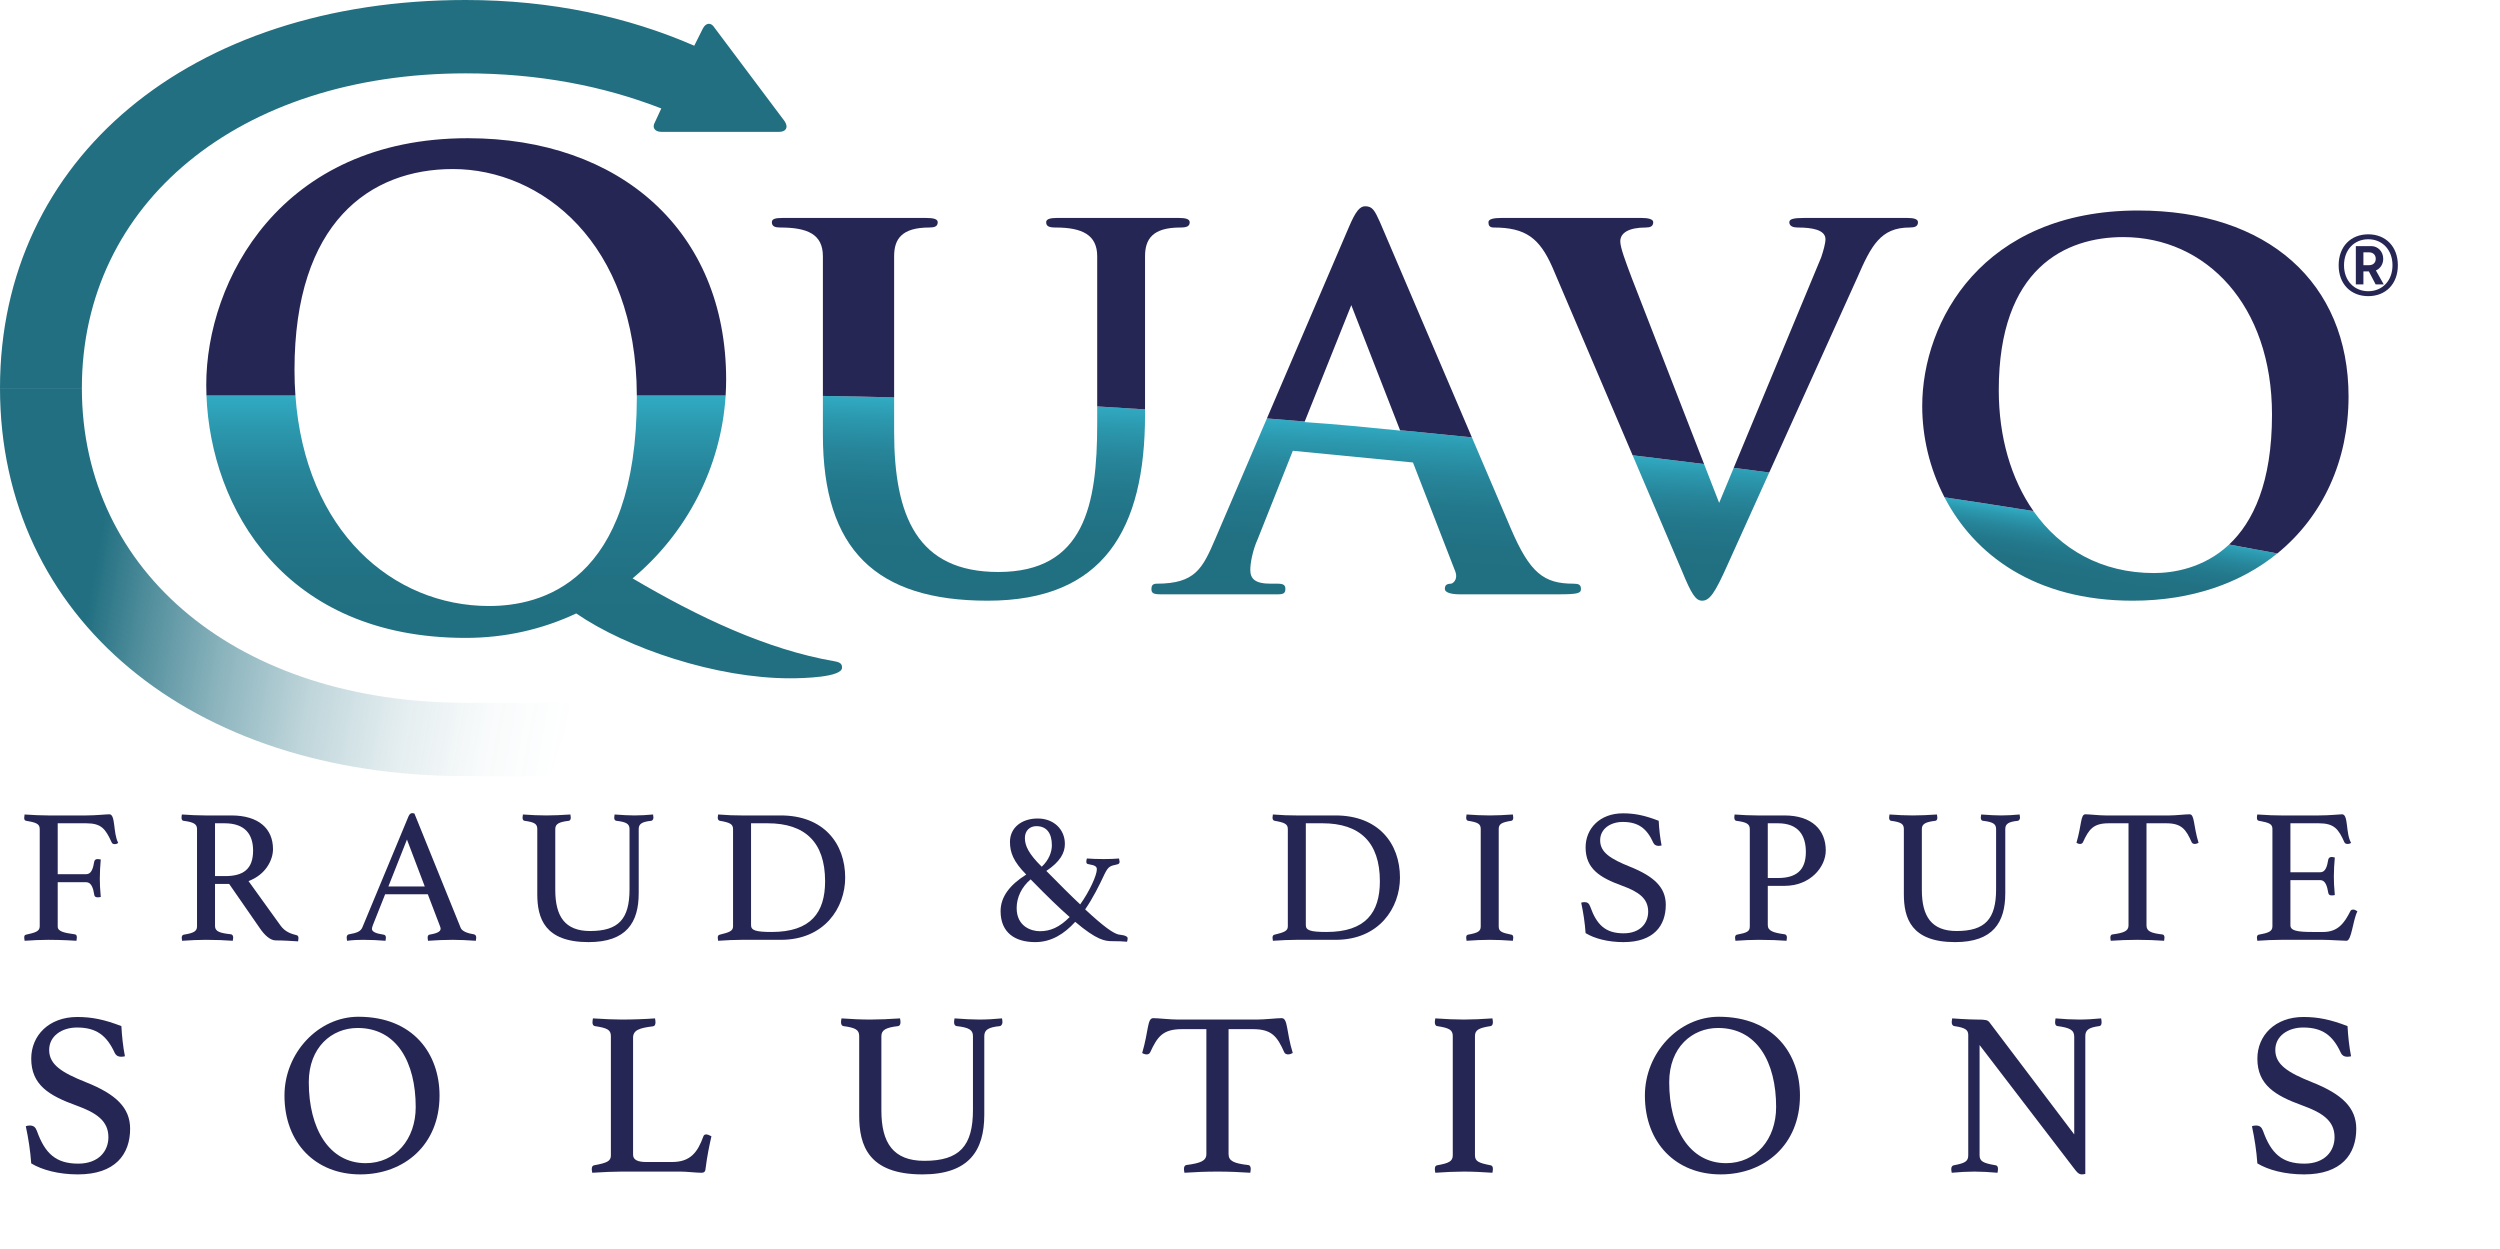 <?xml version="1.0" encoding="UTF-8"?><svg xmlns="http://www.w3.org/2000/svg" xmlns:xlink="http://www.w3.org/1999/xlink" viewBox="0 0 2351.447 1174.574"><defs><style>.i{fill:#252654;}.j{fill:#216f81;}.k{fill:url(#c);}.l{fill:url(#d);}.m{fill:none;}.n{fill:url(#g);}.o{fill:url(#e);}.p{fill:url(#f);}.q{fill:#252654;}.r{fill:url(#b);}</style><linearGradient id="b" x1="1284.203" y1="569.148" x2="1293.127" y2="398.865" gradientUnits="userSpaceOnUse"><stop offset="0" stop-color="#216f81"/><stop offset=".35" stop-color="#217183"/><stop offset=".56" stop-color="#23788b"/><stop offset=".734" stop-color="#27859a"/><stop offset=".886" stop-color="#2b98ae"/><stop offset="1" stop-color="#31abc3"/></linearGradient><linearGradient id="c" x1="493.097" y1="638" x2="493.097" y2="372" xlink:href="#b"/><linearGradient id="d" x1="1974.503" y1="563.399" x2="1985.765" y2="492.289" xlink:href="#b"/><linearGradient id="e" x1="1593.134" y1="564.6" x2="1600.105" y2="431.598" xlink:href="#b"/><linearGradient id="f" x1="919.217" y1="564.86" x2="925.786" y2="376.747" xlink:href="#b"/><linearGradient id="g" x1="-24.281" y1="502.702" x2="551.025" y2="604.144" gradientUnits="userSpaceOnUse"><stop offset="0" stop-color="#216f81"/><stop offset=".2" stop-color="#216f81"/><stop offset=".286" stop-color="#216f81" stop-opacity=".802"/><stop offset=".432" stop-color="#216f81" stop-opacity=".515"/><stop offset=".577" stop-color="#216f81" stop-opacity=".289"/><stop offset=".721" stop-color="#216f81" stop-opacity=".129"/><stop offset=".863" stop-color="#216f81" stop-opacity=".032"/><stop offset="1" stop-color="#216f81" stop-opacity="0"/></linearGradient></defs><g id="a"><path class="r" d="M1317,405c-30-3-60-6-90-8l.197-.492c-11.889-1.016-23.749-2.004-35.574-2.962l-48.623,113.454c-12,28-19,42-55,42-4,0-5,2-5,5,0,4,2,5,9,5h110c5,0,7-1,7-5,0-3-1-5-7-5h-7c-15,0-19-5-19-13,0-6,2-18,7-29l33-83,113,11,40,103c2,6-1,10-4,11-5,0-6,2-6,5s5,5,14,5h93c18,0,21-1,21-5s-2-5-7-5c-28,0-41-10-59-52l-36.571-85.631c-22.574-2.333-45.106-4.578-67.57-6.731l.142.362Z"/><path class="q" d="M1284,194c-5,0-9,5-15,19l-77.377,180.546c11.825.958,23.686,1.946,35.574,2.962l43.803-109.508,45.858,117.638c22.464,2.153,44.996,4.398,67.57,6.731l-86.429-202.369c-5-11-7-15-14-15Z"/><path class="k" d="M599,373c0,176-91,197-139,197-90.484,0-172.96-70.193-182.14-198h-83.665c4.082,105.856,73.206,228,243.805,228,37,0,72-8,104-23,48,33,132,61,201,61,13,0,49-1,49-10,0-3-1-5-7-6-64-11-129-42-190-78,50.329-41.941,83.271-103.864,87.519-172h-83.529c.001.335.01.664.01,1Z"/><path class="q" d="M440,130c-176,0-246,134-246,232,0,3.314.066,6.649.195,10h83.665c-.56-7.79-.86-15.784-.86-24,0-139,71-189,149-189,82.808,0,172.575,68.688,172.99,213h83.529c.31-4.97.481-9.97.481-15,0-140-100-227-243-227Z"/><path class="l" d="M2096.691,512.15c-23.994,22.561-53.099,26.85-70.691,26.85-49.422,0-88.22-22.423-113.361-58.286-27.637-4.412-55.546-8.739-83.679-12.967,27.823,53.577,84.52,97.253,177.04,97.253,55.5,0,101.724-16.569,135.98-44.437-14.949-2.826-30.052-5.631-45.288-8.413Z"/><path class="q" d="M1880,367c0-115,63-144,117-144,78,0,140,64,140,167,0,64.18-17.932,101.11-40.309,122.15,15.236,2.782,30.339,5.587,45.288,8.413,42.898-34.898,67.02-87.516,67.02-147.564,0-107-76-175-198-175-146,0-203,104-203,184,0,28.149,6.682,58.251,20.96,85.747,28.133,4.228,56.042,8.555,83.679,12.967-21.15-30.17-32.639-69.852-32.639-113.714Z"/><path class="o" d="M1617,473l-14.193-36.52c-22.369-2.828-44.781-5.584-67.211-8.263l46.404,108.783c9,22,13,28,19,28,7,0,12-7,24-34l39.118-86.573c-11.126-1.478-22.267-2.938-33.423-4.382l-13.695,32.955Z"/><path class="q" d="M1535,262c-6-16-11-29-11-35,0-8,8-13,24-13,4,0,7-1,7-5,0-3-5-4-11-4h-132c-7,0-12,1-12,4s1,5,5,5c30,0,43,10,55,37l75.596,177.217c22.43,2.679,44.842,5.435,67.211,8.263l-67.807-174.48Z"/><path class="q" d="M1796,214c5,0,8-1,8-5,0-3-4-4-10-4h-97c-10,0-14,1-14,4,0,4,4,5,8,5,13,0,26,2,26,11,0,4-2,11-4,17l-82.305,198.045c11.156,1.443,22.297,2.904,33.423,4.382l82.882-183.427c13-30,22-47,49-47Z"/><path class="p" d="M1032,399c0,76-12,139-93,139-76,0-98-52-98-132v-32.214c-22.689-.625-45.036-1.092-67-1.39v36.603c0,108,50,156,155,156,109,0,148-67,148-175v-4.904c-15.085-.996-30.085-1.938-45-2.828v16.732Z"/><path class="q" d="M841,241c0-16,7-27,33-27,5,0,8-1,8-5,0-3-4-4-11-4h-135c-7,0-10,1-10,4,0,4,3,5,8,5,25,0,40,6,40,27v131.397c21.964.298,44.311.765,67,1.39v-132.786Z"/><path class="q" d="M1110,214c6,0,9-1,9-5,0-3-4-4-10-4h-115c-6,0-10,1-10,4,0,4,3,5,9,5,25,0,39,7,39,27v141.268c14.915.891,29.915,1.832,45,2.828v-144.096c0-16,7-27,33-27Z"/><path class="n" d="M438,730h79l24-69h-103c-213,0-361-122-361-296H0c0,216,179,365,438,365Z"/><path class="j" d="M738,114l-66-88c-3-5-8-5-11,1l-8,16C591,16,519,0,438,0,179,0,0,149,0,365h77c0-174,148-296,361-296,69,0,130,12,184,33l-6,13c-3,5,0,9,6,9h111c6,0,9-4,5-10Z"/></g><g id="h"><path class="q" d="M2255.371,249.511c0,17.601-11.44,29.041-27.841,29.041-16.48,0-27.841-11.44-27.841-29.041,0-17.6,11.36-29.121,27.841-29.121,16.4,0,27.841,11.521,27.841,29.121ZM2250.331,249.511c0-14.64-9.681-24.48-22.801-24.48s-22.8,9.84-22.8,24.48c0,14.641,9.68,24.4,22.8,24.4s22.801-9.76,22.801-24.4ZM2234.731,254.392l7.36,13.12h-7.601l-6.4-12.24h-5.119v12.24h-7.121v-36.001h14.801c5.44,0,10.961,4.64,10.961,11.921,0,5.36-3.041,9.28-6.881,10.96ZM2228.25,249.431c3.84,0,6.32-2.32,6.32-6,0-3.68-2.481-6.08-6.32-6.08h-5.279v12.08h5.279Z"/><rect class="m" x="14.5" y="757.978" width="2209" height="150.45"/><path class="i" d="M37.36,779.761c0-4.859-3.24-6.12-12.779-7.739-1.62-.36-1.8-1.261-1.8-3.061,0-.72.18-1.979.36-2.88,7.919.54,15.479.9,22.139.9h35.639c9.359,0,18.899-1.08,21.959-1.08,5.939,0,3.42,17.819,8.28,26.819-.72.899-2.16,1.26-3.24,1.26-1.26,0-2.34-.36-2.88-1.62-5.939-12.96-9.719-17.999-24.119-17.999h-26.639v47.878h26.819c4.86,0,6.48-5.4,7.56-11.88.36-1.62,1.44-2.34,3.24-2.34.72,0,2.16.18,2.88.36-.54,5.22-.9,12.959-.9,17.999,0,4.14.18,9.899.9,17.279-.72.18-1.98.36-2.7.36-1.8,0-3.24-.54-3.42-2.34-.9-6.12-2.7-11.88-7.56-11.88h-26.819v41.758c0,4.86,7.02,5.94,15.839,7.2,1.62.18,2.16,1.08,2.16,3.06,0,.72-.18,2.16-.36,3.061,0,0-12.599-.9-26.459-.9-6.479,0-15.299.36-22.319.9-.18-.9-.36-2.16-.36-2.88,0-1.62.36-2.7,1.8-2.88,7.92-1.801,12.779-2.88,12.779-7.74v-91.616Z"/><path class="i" d="M215.556,831.419h-13.319v39.598c0,5.221,4.86,6.66,14.939,7.74,1.44.18,2.16,1.439,2.16,3.06,0,.72-.18,2.16-.36,3.061-6.479-.54-16.559-.9-25.379-.9-6.12,0-15.119.36-22.319.9-.18-.9-.36-2.16-.36-2.88,0-1.801.9-2.7,1.98-2.88,9-1.44,12.419-3.061,12.419-7.74v-91.616c0-4.5-2.88-6.479-12.779-7.739-1.26-.181-1.8-1.261-1.8-3.061,0-.899.18-1.979.36-2.88,7.2.54,15.299.9,22.139.9h24.299c25.739,0,39.239,12.419,39.239,31.679,0,10.439-7.02,24.119-23.039,30.059l30.059,41.759c4.5,6.299,10.439,7.919,15.299,9.18.9.18,1.62,1.079,1.62,2.52,0,.899-.18,2.34-.36,3.24-5.399-.36-14.399-.9-21.059-.9-5.04,0-10.439-4.859-14.939-11.52l-28.799-41.578ZM211.776,824.039c16.739,0,26.279-6.3,26.279-23.939,0-14.759-7.02-25.738-26.819-25.738h-9v49.678h9.54Z"/><path class="i" d="M402.393,841.139h-40.138l-11.52,28.979c-.54,1.26-.9,2.88-.9,3.6,0,2.521,3.42,4.32,10.979,5.4,1.62.18,2.16,1.439,2.16,2.88,0,.72-.18,1.979-.36,2.88-6.479-.54-14.04-.9-20.879-.9-4.86,0-9.72.18-15.3.9-.18-.721-.36-2.16-.36-2.88,0-1.62.54-3.061,2.34-3.24,7.38-1.26,10.8-2.7,12.419-6.479l43.378-104.396c.9-2.159,2.16-3.06,3.42-3.06.72,0,1.44.18,2.16.36l43.559,107.636c1.44,3.42,7.379,5.22,12.239,5.939,1.44.36,2.34,1.08,2.34,3.24,0,.72-.18,1.979-.36,2.88-7.56-.54-15.299-.9-21.779-.9-6.66,0-16.379.36-23.219.9-.18-.9-.36-2.16-.36-2.88,0-2.16,1.08-2.88,1.8-2.88,6.12-1.08,10.439-2.521,10.439-5.58,0-.54-.18-1.44-.72-2.7l-11.34-29.698ZM399.513,833.759l-16.739-44.099-17.459,44.099h34.199Z"/><path class="i" d="M600.751,840.238c0,27.179-11.34,45.898-47.158,45.898-41.398,0-48.238-22.499-48.238-45.179v-61.197c0-4.859-2.7-6.479-12.06-7.739-1.26-.181-1.8-1.44-1.8-3.061,0-.72.18-1.979.36-2.88,7.199.54,15.119.9,21.959.9,6.3,0,15.479-.36,22.679-.9.18.9.36,2.16.36,2.88,0,1.62-.54,2.88-1.8,3.061-9.18,1.079-12.78,2.88-12.78,7.739v57.237c0,24.84,9,38.699,32.759,38.699,26.819,0,37.079-11.34,37.079-39.239v-56.697c0-4.859-3.06-6.66-12.42-7.739-1.439-.181-1.979-1.44-1.979-3.061,0-.72.18-1.979.36-2.88,6.84.54,14.04.9,18.719.9,5.76,0,11.699-.36,17.459-.9.18.9.36,2.16.36,2.88,0,1.261-.72,2.88-1.98,3.061-8.82.899-11.879,2.88-11.879,7.739v60.478Z"/><path class="i" d="M734.491,883.977h-36.898c-6.12,0-14.759.36-22.139.9-.18-.9-.36-2.16-.36-2.88,0-1.98.9-2.7,1.98-2.88,8.819-2.16,12.419-3.42,12.419-7.74v-91.616c0-4.68-3.06-6.12-12.419-7.739-1.44-.181-1.98-1.62-1.98-3.061,0-.72.18-1.979.36-2.88,9.899.721,14.58.9,21.959.9h36.898c40.499,0,60.658,26.459,60.658,58.497,0,28.259-19.439,58.498-60.478,58.498ZM722.071,774.361h-15.66v95.756c0,4.859,3.96,6.479,19.439,6.479,36.898,0,50.218-18.359,50.218-47.698,0-36.718-18.899-54.537-53.998-54.537Z"/><path class="i" d="M1060.105,885.776c-3.42-.359-8.46-.54-14.04-.54-6.66,0-14.399-.899-34.739-18.179-10.26,11.339-22.499,19.079-37.618,19.079-18.899,0-32.579-8.82-32.579-29.159,0-13.499,8.82-24.839,24.119-34.379-12.239-12.419-15.299-20.879-15.299-30.778,0-13.14,10.799-21.959,26.099-21.959,14.939,0,25.559,10.079,25.559,23.938,0,8.46-4.5,16.74-17.459,25.379,12.959,13.14,23.399,23.579,31.858,31.499,9-12.6,15.66-27.539,15.66-32.938,0-2.52-1.26-3.78-7.56-4.859-1.62-.181-2.34-.721-2.34-2.34,0-.54.18-2.341.54-3.061,4.5.36,10.26.54,16.02.54,5.58,0,10.26-.18,14.219-.54.18.9.54,2.7.54,3.061,0,1.439-.72,2.159-2.34,2.52-6.48,1.439-8.1,1.62-11.7,8.819-5.22,11.16-11.159,23.039-18.359,33.479,17.999,16.739,26.099,22.14,31.139,23.579,1.08.36,8.819.54,8.819,3.6,0,.54-.18,2.16-.54,3.24ZM956.249,854.098c0,17.279,13.679,21.779,21.779,21.779,9.9,0,18.359-3.6,28.079-13.319-9.54-8.28-21.419-19.8-36.719-35.459-8.459,7.2-13.139,16.92-13.139,26.999ZM989.368,795.061c0-11.34-4.86-18-14.58-18-6.3,0-10.799,4.32-10.799,11.16,0,7.199,3.42,14.759,15.839,26.999,6.839-6.3,9.54-14.04,9.54-20.159Z"/><path class="i" d="M1256.305,883.977h-36.899c-6.119,0-14.759.36-22.139.9-.181-.9-.36-2.16-.36-2.88,0-1.98.9-2.7,1.98-2.88,8.819-2.16,12.419-3.42,12.419-7.74v-91.616c0-4.68-3.06-6.12-12.419-7.739-1.44-.181-1.98-1.62-1.98-3.061,0-.72.18-1.979.36-2.88,9.899.721,14.579.9,21.959.9h36.898c40.499,0,60.657,26.459,60.657,58.497,0,28.259-19.438,58.498-60.477,58.498ZM1243.885,774.361h-15.659v95.756c0,4.859,3.96,6.479,19.438,6.479,36.899,0,50.219-18.359,50.219-47.698,0-36.718-18.899-54.537-53.998-54.537Z"/><path class="i" d="M1409.662,871.377c0,4.68,2.7,5.939,11.88,7.74,1.08.18,1.8.899,1.8,2.88,0,.72-.18,1.979-.359,2.88-7.38-.54-15.12-.9-21.779-.9-6.479,0-14.76.36-21.779.9-.18-.9-.36-2.16-.36-2.88,0-1.98.721-2.7,1.8-2.88,9-1.62,11.88-3.061,11.88-7.74v-91.616c0-4.859-2.7-6.3-11.88-7.739-1.439-.181-1.8-1.62-1.8-3.061,0-.72.181-1.979.36-2.88,7.199.54,15.479.9,21.779.9,5.939,0,14.399-.36,21.779-.9.18.9.359,2.16.359,2.88,0,1.98-.72,2.88-1.8,3.061-9.18,1.439-11.88,3.06-11.88,7.739v91.616Z"/><path class="i" d="M1560.14,795.601c-3.06,0-4.319-1.44-5.04-2.88-6.119-13.5-14.039-19.62-28.799-19.62-11.52,0-21.238,6.48-21.238,17.279,0,11.34,9.719,17.46,28.078,24.84,22.859,9.18,33.659,19.619,33.659,35.818,0,19.619-11.34,35.099-39.778,35.099-14.76,0-27.359-3.42-35.639-8.46-.721-10.079-2.16-19.259-4.14-28.619.899-.359,1.979-.54,3.06-.54,2.88,0,4.319,1.261,5.399,4.141,6.12,17.279,14.399,25.198,31.499,25.198,15.479,0,23.039-9.539,23.039-20.339,0-12.419-8.819-18.719-24.659-24.479-20.699-7.561-34.198-15.84-34.198-35.999,0-17.819,13.499-32.039,35.099-32.039,11.159,0,20.699,1.98,33.658,7.021.36,7.199,1.26,16.019,2.7,23.219-.9.18-1.8.36-2.7.36Z"/><path class="i" d="M1662.74,833.219v36.898c0,5.58,5.399,7.199,15.84,8.64,1.439.18,2.159,1.439,2.159,3.06,0,.72-.18,2.16-.359,3.061-6.84-.54-16.02-.9-26.279-.9-6.3,0-14.76.36-21.779.9-.18-.9-.359-2.16-.359-2.88,0-1.801.72-2.7,1.8-2.88,9.539-1.801,12.06-3.061,12.06-7.74v-91.616c0-4.859-3.24-6.479-12.779-7.739-1.08-.181-1.801-1.261-1.801-3.24,0-.72.181-1.979.36-2.7,6.66.54,14.76.9,21.419.9h25.379c25.739,0,38.879,13.499,38.879,32.938,0,15.3-14.22,33.299-38.879,33.299h-15.659ZM1672.28,825.839c16.739,0,26.278-6.84,26.278-24.479,0-14.76-6.3-26.999-26.278-26.999h-9.54v51.478h9.54Z"/><path class="i" d="M1886.116,840.238c0,27.179-11.34,45.898-47.158,45.898-41.398,0-48.238-22.499-48.238-45.179v-61.197c0-4.859-2.699-6.479-12.06-7.739-1.26-.181-1.8-1.44-1.8-3.061,0-.72.18-1.979.36-2.88,7.199.54,15.119.9,21.959.9,6.3,0,15.479-.36,22.679-.9.181.9.36,2.16.36,2.88,0,1.62-.54,2.88-1.8,3.061-9.18,1.079-12.779,2.88-12.779,7.739v57.237c0,24.84,8.999,38.699,32.758,38.699,26.819,0,37.079-11.34,37.079-39.239v-56.697c0-4.859-3.06-6.66-12.42-7.739-1.439-.181-1.979-1.44-1.979-3.061,0-.72.18-1.979.359-2.88,6.84.54,14.04.9,18.72.9,5.76,0,11.699-.36,17.459-.9.181.9.36,2.16.36,2.88,0,1.261-.72,2.88-1.98,3.061-8.819.899-11.879,2.88-11.879,7.739v60.478Z"/><path class="i" d="M2018.955,774.361v96.116c0,5.399,4.14,7.199,14.939,8.459,1.08,0,1.979,1.08,1.979,2.88,0,.72-.18,2.16-.359,3.061-7.56-.54-16.38-.9-25.02-.9-8.459,0-17.639.36-25.198.9-.181-.9-.36-2.341-.36-3.061,0-1.62.72-2.699,1.8-2.88,10.619-1.439,15.3-3.06,15.3-8.459v-96.116h-18.54c-14.579,0-18.719,5.579-24.299,17.819-.54,1.26-1.8,1.619-2.699,1.619-1.261,0-2.7-.539-3.42-1.079,5.039-17.279,3.779-26.819,8.459-26.819,3.6,0,12.779,1.08,18.899,1.08h60.117c5.94,0,15.12-1.08,18.899-1.08,4.86,0,3.42,10.26,8.46,26.819-1.08.54-2.16,1.079-3.6,1.079-.9,0-2.34-.359-2.88-1.619-5.4-12.24-9.54-17.819-23.939-17.819h-18.539Z"/><path class="i" d="M2154.314,774.361v46.078h28.079c4.859,0,6.479-5.4,7.56-12.06.36-1.62,1.62-2.34,3.24-2.34.72,0,2.159.359,2.88.54-.54,5.22-.9,12.779-.9,17.819,0,4.14.18,10.079.9,17.459-.721.18-1.98.359-2.7.359-1.98,0-3.06-.539-3.42-2.34-1.08-6.659-2.88-12.059-7.56-12.059h-28.079v42.478c0,5.04,6.12,6.3,20.879,6.3h9.899c14.04,0,19.979-8.459,25.739-19.799.36-.9,1.44-1.26,2.7-1.26s2.7.899,3.779,1.619c-4.499,9.18-5.399,27.72-10.259,27.72-3.601,0-15.66-.9-21.96-.9h-39.418c-7.02,0-15.299.36-22.499.9-.18-.9-.36-2.16-.36-2.88,0-1.801.721-2.7,1.801-2.88,8.999-1.62,12.779-3.061,12.779-7.74v-91.616c0-4.68-2.7-5.939-12.779-7.739-1.44-.36-1.801-1.261-1.801-3.061,0-1.08.181-1.979.36-2.88,10.26.721,16.739.9,22.319.9h35.458c10.8,0,19.26-1.08,21.959-1.08,6.12,0,3.24,17.999,8.46,26.819-.899.72-1.8,1.079-3.24,1.079-1.26,0-2.52-.359-3.06-1.619-5.579-12.42-9.539-17.819-24.119-17.819h-26.639Z"/><path class="i" d="M114.177,993.953c-3.774,0-5.328-1.76-6.216-3.521-7.548-16.5-17.316-23.979-35.52-23.979-14.208,0-26.196,7.92-26.196,21.12,0,13.859,11.988,21.34,34.632,30.36,28.194,11.22,41.514,23.979,41.514,43.78,0,23.979-13.986,42.899-49.062,42.899-18.204,0-33.744-4.18-43.956-10.34-.888-12.32-2.664-23.54-5.106-34.98,1.11-.439,2.442-.659,3.774-.659,3.552,0,5.328,1.54,6.66,5.06,7.548,21.12,17.76,30.8,38.85,30.8,19.092,0,28.416-11.659,28.416-24.859,0-15.181-10.878-22.881-30.414-29.921-25.53-9.239-42.18-19.359-42.18-44,0-21.78,16.65-39.16,43.29-39.16,13.764,0,25.53,2.42,41.514,8.58.444,8.8,1.554,19.58,3.33,28.38-1.11.221-2.22.44-3.33.44Z"/><path class="i" d="M337.058,956.333c51.726,0,76.368,34.98,76.368,74.141,0,46.2-33.078,74.14-74.592,74.14-41.958,0-71.262-29.479-71.262-74.14,0-40.261,31.968-74.141,69.486-74.141ZM391.004,1041.253c0-42.02-17.76-74.36-54.612-74.36-24.42,0-45.954,18.261-45.954,51.041,0,43.56,19.092,76.12,53.502,76.12,27.972,0,47.064-22.44,47.064-52.801Z"/><path class="i" d="M595.461,1086.134c0,5.06,4.884,6.819,12.432,6.819h24.198c17.094,0,23.976-8.8,29.526-24.199.444-1.32,1.554-1.761,2.664-1.761,1.332,0,3.108.88,4.884,1.761-1.998,8.8-3.996,18.26-5.55,30.58-.222,3.3-1.998,3.739-3.996,3.739-4.884,0-13.764-1.1-19.314-1.1h-55.5c-6.882,0-18.426.44-27.75,1.1-.222-1.1-.444-2.64-.444-3.52,0-2.2.888-3.3,2.22-3.521,12.21-2.199,15.762-3.96,15.762-9.239v-112.201c0-5.939-3.33-7.7-15.096-9.46-1.554-.22-2.22-1.76-2.22-3.52,0-.881.222-2.641.444-3.74,9.99.66,20.424,1.1,27.306,1.1,9.99,0,22.2-.439,31.08-1.1.222,1.1.444,2.64.444,3.52,0,2.42-.666,3.74-2.442,3.96-12.654,1.54-18.648,3.521-18.648,10.78v110.001Z"/><path class="i" d="M925.797,1048.514c0,33.22-13.986,56.1-58.164,56.1-51.06,0-59.496-27.5-59.496-55.22v-74.801c0-5.939-3.33-7.92-14.874-9.46-1.554-.22-2.22-1.76-2.22-3.74,0-.88.222-2.42.444-3.52,8.88.66,18.648,1.1,27.084,1.1,7.77,0,19.092-.439,27.972-1.1.222,1.1.444,2.64.444,3.52,0,1.98-.666,3.521-2.22,3.74-11.322,1.32-15.762,3.521-15.762,9.46v69.961c0,30.359,11.1,47.3,40.404,47.3,33.078,0,45.732-13.86,45.732-47.96v-69.301c0-5.939-3.774-8.14-15.318-9.46-1.776-.22-2.442-1.76-2.442-3.74,0-.88.222-2.42.444-3.52,8.436.66,17.316,1.1,23.088,1.1,7.104,0,14.43-.439,21.534-1.1.222,1.1.444,2.64.444,3.52,0,1.54-.888,3.521-2.442,3.74-10.878,1.1-14.652,3.521-14.652,9.46v73.921Z"/><path class="i" d="M1155.56,967.993v117.48c0,6.6,5.105,8.8,18.426,10.34,1.332,0,2.442,1.32,2.442,3.521,0,.88-.223,2.64-.444,3.739-9.324-.659-20.202-1.1-30.858-1.1-10.434,0-21.756.44-31.08,1.1-.222-1.1-.444-2.859-.444-3.739,0-1.98.888-3.301,2.22-3.521,13.098-1.76,18.87-3.74,18.87-10.34v-117.48h-22.866c-17.982,0-23.088,6.819-29.97,21.78-.666,1.54-2.22,1.979-3.33,1.979-1.554,0-3.33-.66-4.218-1.32,6.216-21.12,4.662-32.78,10.434-32.78,4.44,0,15.762,1.32,23.31,1.32h74.148c7.326,0,18.648-1.32,23.311-1.32,5.993,0,4.218,12.541,10.434,32.78-1.332.66-2.664,1.32-4.44,1.32-1.109,0-2.886-.439-3.552-1.979-6.66-14.961-11.766-21.78-29.525-21.78h-22.866Z"/><path class="i" d="M1387.322,1086.573c0,5.721,3.33,7.261,14.652,9.46,1.331.221,2.22,1.101,2.22,3.521,0,.88-.223,2.42-.444,3.52-9.102-.659-18.647-1.1-26.862-1.1-7.991,0-18.203.44-26.861,1.1-.223-1.1-.444-2.64-.444-3.52,0-2.42.888-3.3,2.22-3.521,11.101-1.979,14.652-3.739,14.652-9.46v-111.98c0-5.939-3.33-7.7-14.652-9.46-1.775-.22-2.22-1.979-2.22-3.74,0-.88.222-2.42.444-3.52,8.88.66,19.092,1.1,26.861,1.1,7.326,0,17.761-.439,26.862-1.1.222,1.1.444,2.64.444,3.52,0,2.42-.889,3.521-2.22,3.74-11.322,1.76-14.652,3.74-14.652,9.46v111.98Z"/><path class="i" d="M1616.643,956.333c51.727,0,76.368,34.98,76.368,74.141,0,46.2-33.078,74.14-74.592,74.14-41.958,0-71.262-29.479-71.262-74.14,0-40.261,31.968-74.141,69.485-74.141ZM1670.589,1041.253c0-42.02-17.76-74.36-54.612-74.36-24.42,0-45.953,18.261-45.953,51.041,0,43.56,19.092,76.12,53.502,76.12,27.972,0,47.063-22.44,47.063-52.801Z"/><path class="i" d="M1950.97,1066.993v-91.96c0-6.38-4.44-8.36-15.54-9.9-1.998-.22-2.442-1.76-2.442-3.74,0-.88.222-2.42.444-3.52,7.326.66,15.54,1.1,22.2,1.1,6.438,0,13.985-.439,20.646-1.1.222,1.1.444,2.64.444,3.52,0,2.42-.666,3.521-2.22,3.74-9.99,1.32-13.099,3.74-13.099,9.46v129.581c-.666.22-2.441.439-3.33.439-1.998,0-3.552-.88-5.994-3.96l-90.132-117.7v103.62c0,5.721,3.33,7.48,15.096,9.46,1.332.221,2.221,1.101,2.221,3.521,0,.88-.223,2.42-.444,3.52-7.326-.659-15.318-1.1-21.756-1.1-5.994,0-14.874.44-21.312,1.1-.222-1.1-.443-2.64-.443-3.52,0-2.2,1.109-3.3,2.441-3.521,10.656-1.979,13.542-3.739,13.542-9.46v-113.08c0-4.62-2.441-6.82-13.098-8.36-1.554-.22-2.442-1.54-2.442-3.74,0-.88.444-3.52.444-3.52,0,0,14.874,1.1,23.088,1.1,8.658,0,10.212.44,11.988,2.641l79.698,105.38Z"/><path class="i" d="M2208.041,993.953c-3.773,0-5.328-1.76-6.216-3.521-7.548-16.5-17.315-23.979-35.52-23.979-14.208,0-26.196,7.92-26.196,21.12,0,13.859,11.988,21.34,34.632,30.36,28.194,11.22,41.514,23.979,41.514,43.78,0,23.979-13.985,42.899-49.062,42.899-18.204,0-33.744-4.18-43.956-10.34-.888-12.32-2.664-23.54-5.106-34.98,1.11-.439,2.442-.659,3.774-.659,3.552,0,5.328,1.54,6.66,5.06,7.548,21.12,17.76,30.8,38.85,30.8,19.092,0,28.416-11.659,28.416-24.859,0-15.181-10.878-22.881-30.414-29.921-25.529-9.239-42.18-19.359-42.18-44,0-21.78,16.65-39.16,43.29-39.16,13.764,0,25.53,2.42,41.514,8.58.444,8.8,1.555,19.58,3.33,28.38-1.109.221-2.22.44-3.33.44Z"/></g></svg>
